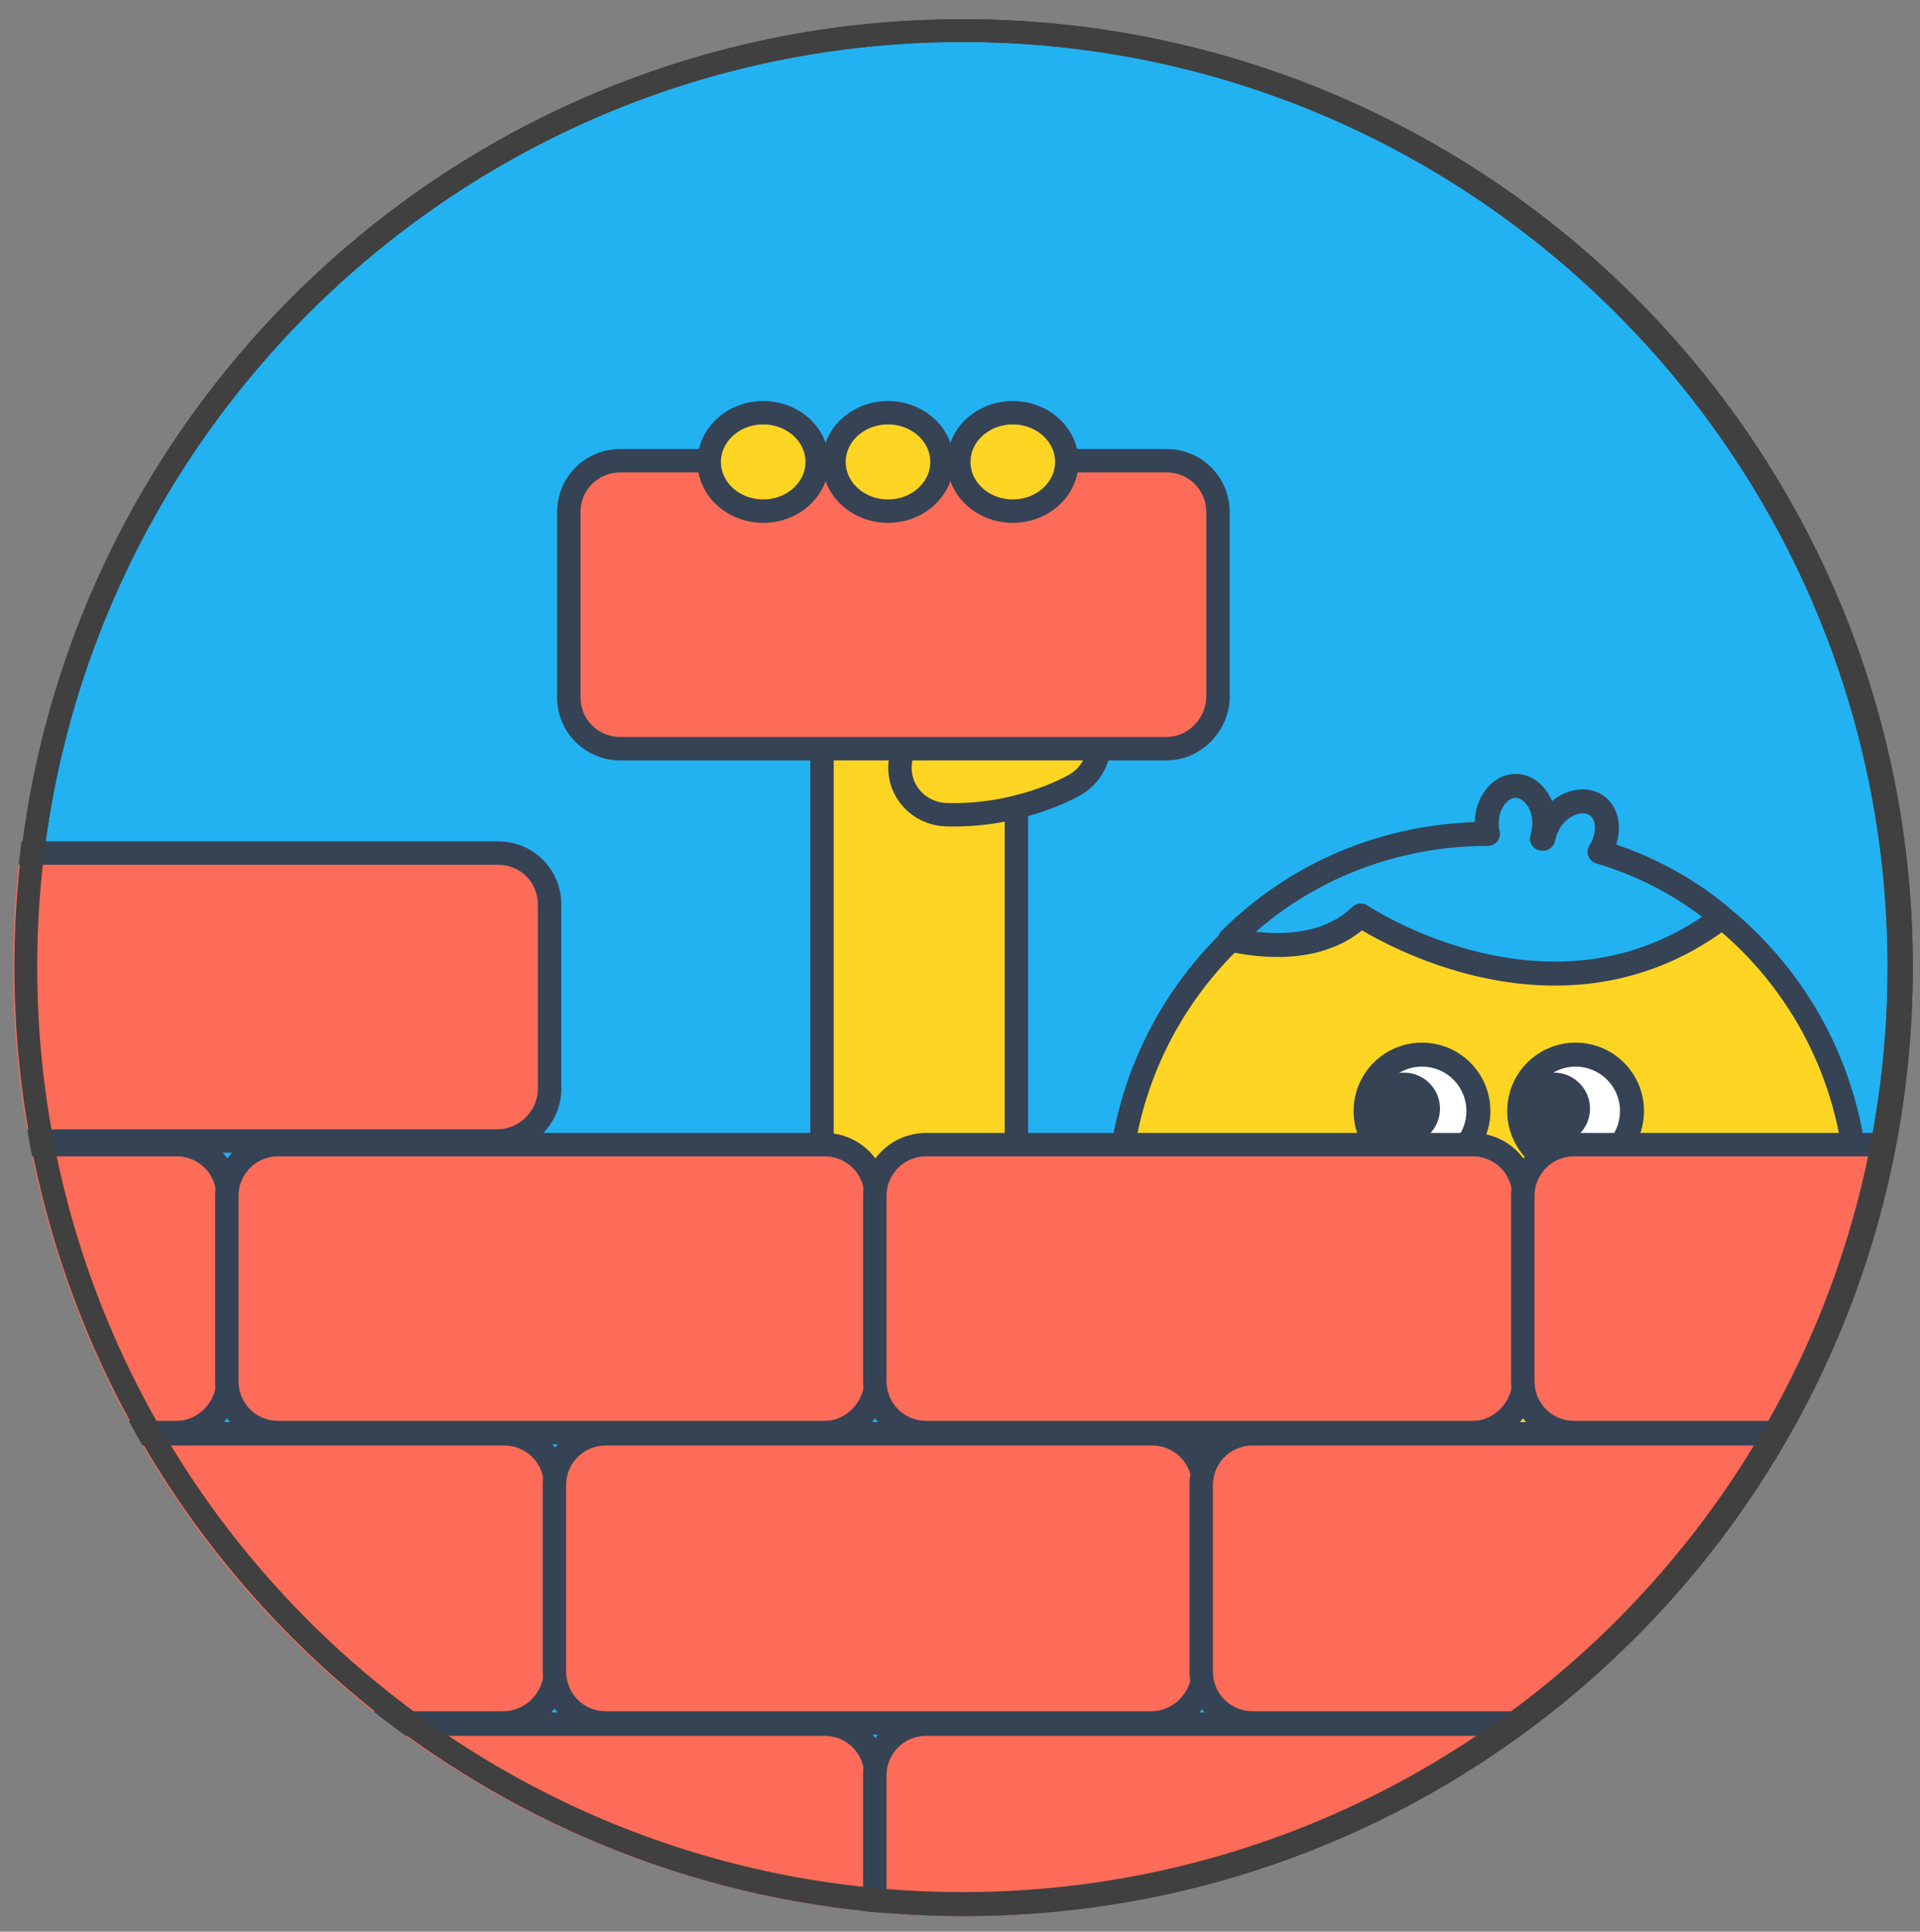 <?xml version="1.0" encoding="UTF-8"?>
<!-- Generator: Adobe Illustrator 22.1.0, SVG Export Plug-In . SVG Version: 6.00 Build 0)  -->
<svg xmlns="http://www.w3.org/2000/svg" xmlns:xlink="http://www.w3.org/1999/xlink" id="Layer_1" x="0px" y="0px" viewBox="0 0 160 161" style="enable-background:new 0 0 160 161;" xml:space="preserve">
<rect x="0" y="0" width="160" height="161" fill="#808080" stroke="none"/>
<style type="text/css">
	.st0{fill:#22B2F2;}
	.st1{fill:#404040;}
	.st2{clip-path:url(#SVGID_2_);}
	.st3{fill:#FC6C58;stroke:#354355;stroke-width:1.952;stroke-miterlimit:10;}
	.st4{fill:#FFD524;stroke:#354355;stroke-width:1.952;stroke-miterlimit:10;}
	.st5{fill:#FFFFFF;stroke:#354355;stroke-width:2;stroke-linecap:round;stroke-linejoin:round;stroke-miterlimit:10;}
	.st6{fill:#22B2F2;stroke:#354355;stroke-width:2;stroke-linecap:round;stroke-linejoin:round;stroke-miterlimit:10;}
	.st7{fill:#354355;}
</style>
<g>
	<g>
		<circle class="st0" cx="80.2" cy="80.6" r="78.1"></circle>
		<path class="st1" d="M80.2,3.5c42.5,0,77.1,34.6,77.1,77.1s-34.6,77.1-77.1,77.1S3.1,123.1,3.1,80.6S37.7,3.5,80.2,3.5 M80.2,1.6    C36.6,1.6,1.2,37,1.2,80.6s35.4,79.1,79.1,79.1s79.1-35.4,79.1-79.1S123.9,1.6,80.2,1.6L80.2,1.6z"></path>
	</g>
	<g>
		<defs>
			<circle id="SVGID_1_" cx="80.2" cy="80.6" r="79.1"></circle>
		</defs>
		<clipPath id="SVGID_2_">
			<use xlink:href="#SVGID_1_" style="overflow:visible;"></use>
		</clipPath>
		<g class="st2">
			<path class="st3" d="M41.9,143.6H-3.5c-2.4,0-4.3-1.9-4.3-4.3v-15.5c0-2.4,1.9-4.3,4.3-4.3h45.5c2.4,0,4.3,1.9,4.3,4.3v15.5     C46.2,141.7,44.3,143.6,41.9,143.6z"></path>
			<path class="st4" d="M154.8,100.4c0,15.5-11.5,28.4-26.4,30.6c-1.5,0.2-2.9,0.3-4.4,0.3c-1.5,0-3-0.1-4.5-0.3     c-14.9-2.2-26.3-15-26.3-30.5c0-17,13.8-30.9,30.9-30.9S154.8,83.3,154.8,100.4z"></path>
			<path class="st3" d="M95.9,143.6H50.5c-2.4,0-4.3-1.9-4.3-4.3v-15.5c0-2.4,1.9-4.3,4.3-4.3h45.5c2.4,0,4.3,1.9,4.3,4.3v15.5     C100.2,141.7,98.3,143.6,95.9,143.6z"></path>
			<path class="st3" d="M149.9,143.6h-45.5c-2.4,0-4.3-1.9-4.3-4.3v-15.5c0-2.4,1.9-4.3,4.3-4.3h45.5c2.4,0,4.3,1.9,4.3,4.3v15.5     C154.2,141.7,152.3,143.6,149.9,143.6z"></path>
			<path class="st3" d="M203.9,143.6h-45.5c-2.4,0-4.3-1.9-4.3-4.3v-15.5c0-2.4,1.9-4.3,4.3-4.3h45.5c2.4,0,4.3,1.9,4.3,4.3v15.5     C208.2,141.7,206.3,143.6,203.9,143.6z"></path>
			<circle class="st5" cx="118.5" cy="92.6" r="4.7"></circle>
			<circle class="st5" cx="131.3" cy="92.6" r="4.7"></circle>
			<path class="st3" d="M14.7,119.4h-45.5c-2.4,0-4.3-1.9-4.3-4.3V99.7c0-2.4,1.9-4.3,4.3-4.3h45.5c2.4,0,4.3,1.9,4.3,4.3v15.5     C18.9,117.5,17,119.4,14.7,119.4z"></path>
			<rect x="68.5" y="45.1" class="st4" width="16.2" height="56.2"></rect>
			<g>
				<path class="st4" d="M87.7,61.8c0,0-3.8,2.1-8.7,2"></path>
				<path class="st4" d="M90.3,58.9c0.3,0.3,0.6,0.6,0.8,1c1.1,1.9,0.4,4.4-1.5,5.5c-0.5,0.3-4.9,2.7-10.8,2.5      c-2.2-0.1-3.9-1.9-3.8-4.1c0.1-2.2,1.9-3.9,4.1-3.8c3.6,0.1,6.5-1.4,6.5-1.4C87.2,57.5,89.1,57.7,90.3,58.9z"></path>
			</g>
			<path class="st3" d="M97.2,62.4H51.7c-2.4,0-4.3-1.9-4.3-4.3V42.7c0-2.4,1.9-4.3,4.3-4.3h45.5c2.4,0,4.3,1.9,4.3,4.3v15.5     C101.4,60.5,99.5,62.4,97.2,62.4z"></path>
			<ellipse class="st4" cx="63.6" cy="38.5" rx="4.5" ry="4.1"></ellipse>
			<ellipse class="st4" cx="74" cy="38.5" rx="4.5" ry="4.1"></ellipse>
			<ellipse class="st4" cx="84.4" cy="38.5" rx="4.5" ry="4.1"></ellipse>
			<path class="st3" d="M68.7,119.4H23.2c-2.4,0-4.3-1.9-4.3-4.3V99.7c0-2.4,1.9-4.3,4.3-4.3h45.5c2.4,0,4.3,1.9,4.3,4.3v15.5     C72.9,117.5,71,119.4,68.7,119.4z"></path>
			<path class="st3" d="M122.7,119.4H77.2c-2.4,0-4.3-1.9-4.3-4.3V99.7c0-2.4,1.9-4.3,4.3-4.3h45.5c2.4,0,4.3,1.9,4.3,4.3v15.5     C126.9,117.5,125,119.4,122.7,119.4z"></path>
			<path class="st3" d="M176.7,119.4h-45.5c-2.4,0-4.3-1.9-4.3-4.3V99.7c0-2.4,1.9-4.3,4.3-4.3h45.5c2.4,0,4.3,1.9,4.3,4.3v15.5     C180.9,117.5,179,119.4,176.7,119.4z"></path>
			<path class="st3" d="M68.7,167.7H23.2c-2.4,0-4.3-1.9-4.3-4.3V148c0-2.4,1.9-4.3,4.3-4.3h45.5c2.4,0,4.3,1.9,4.3,4.3v15.5     C72.9,165.8,71,167.7,68.7,167.7z"></path>
			<path class="st3" d="M122.7,167.7H77.2c-2.4,0-4.3-1.9-4.3-4.3V148c0-2.4,1.9-4.3,4.3-4.3h45.5c2.4,0,4.3,1.9,4.3,4.3v15.5     C126.9,165.8,125,167.7,122.7,167.7z"></path>
			<path class="st3" d="M176.7,167.7h-45.5c-2.4,0-4.3-1.9-4.3-4.3V148c0-2.4,1.9-4.3,4.3-4.3h45.5c2.4,0,4.3,1.9,4.3,4.3v15.5     C180.9,165.8,179,167.7,176.7,167.7z"></path>
			<path class="st3" d="M-12.6,95.1H-58c-2.4,0-4.3-1.9-4.3-4.3V75.4c0-2.4,1.9-4.3,4.3-4.3h45.5c2.4,0,4.3,1.9,4.3,4.3v15.5     C-8.3,93.2-10.2,95.1-12.6,95.1z"></path>
			<path class="st3" d="M41.4,95.1H-4c-2.4,0-4.3-1.9-4.3-4.3V75.4c0-2.4,1.9-4.3,4.3-4.3h45.5c2.4,0,4.3,1.9,4.3,4.3v15.5     C45.7,93.2,43.8,95.1,41.4,95.1z"></path>
			<path class="st6" d="M143.3,76.3c-2.9-2.4-6.3-4.2-10-5.3c0.9-1.4,0.8-3.2-0.3-3.9c-1.1-0.7-2.8-0.2-3.8,1.3     c-0.3,0.5-0.5,1-0.6,1.5c0,0,0,0-0.1,0c0.1-0.4,0.2-0.8,0.2-1.3c0-1.7-1.1-3.1-2.4-3.1s-2.4,1.4-2.4,3.1c0,0.3,0,0.6,0.1,0.9     c0,0,0,0,0,0c-8.4,0-16,3.3-21.5,8.8l0,0c2.2,0.5,7.5,1.3,10.9-2c0,0,15.9,10.7,29.9,0.3C143.3,76.5,143.3,76.4,143.3,76.3z"></path>
			<circle class="st7" cx="117" cy="92.4" r="3"></circle>
			<circle class="st7" cx="129.5" cy="92.4" r="3"></circle>
		</g>
	</g>
	<g>
		<path class="st1" d="M80.2,3.5c42.5,0,77.1,34.6,77.1,77.1s-34.6,77.1-77.1,77.1S3.1,123.1,3.1,80.6S37.7,3.5,80.2,3.5 M80.2,1.6    C36.6,1.6,1.2,37,1.2,80.6s35.4,79.1,79.1,79.1s79.1-35.4,79.1-79.1S123.9,1.6,80.2,1.6L80.2,1.6z"></path>
	</g>
</g>
</svg>
